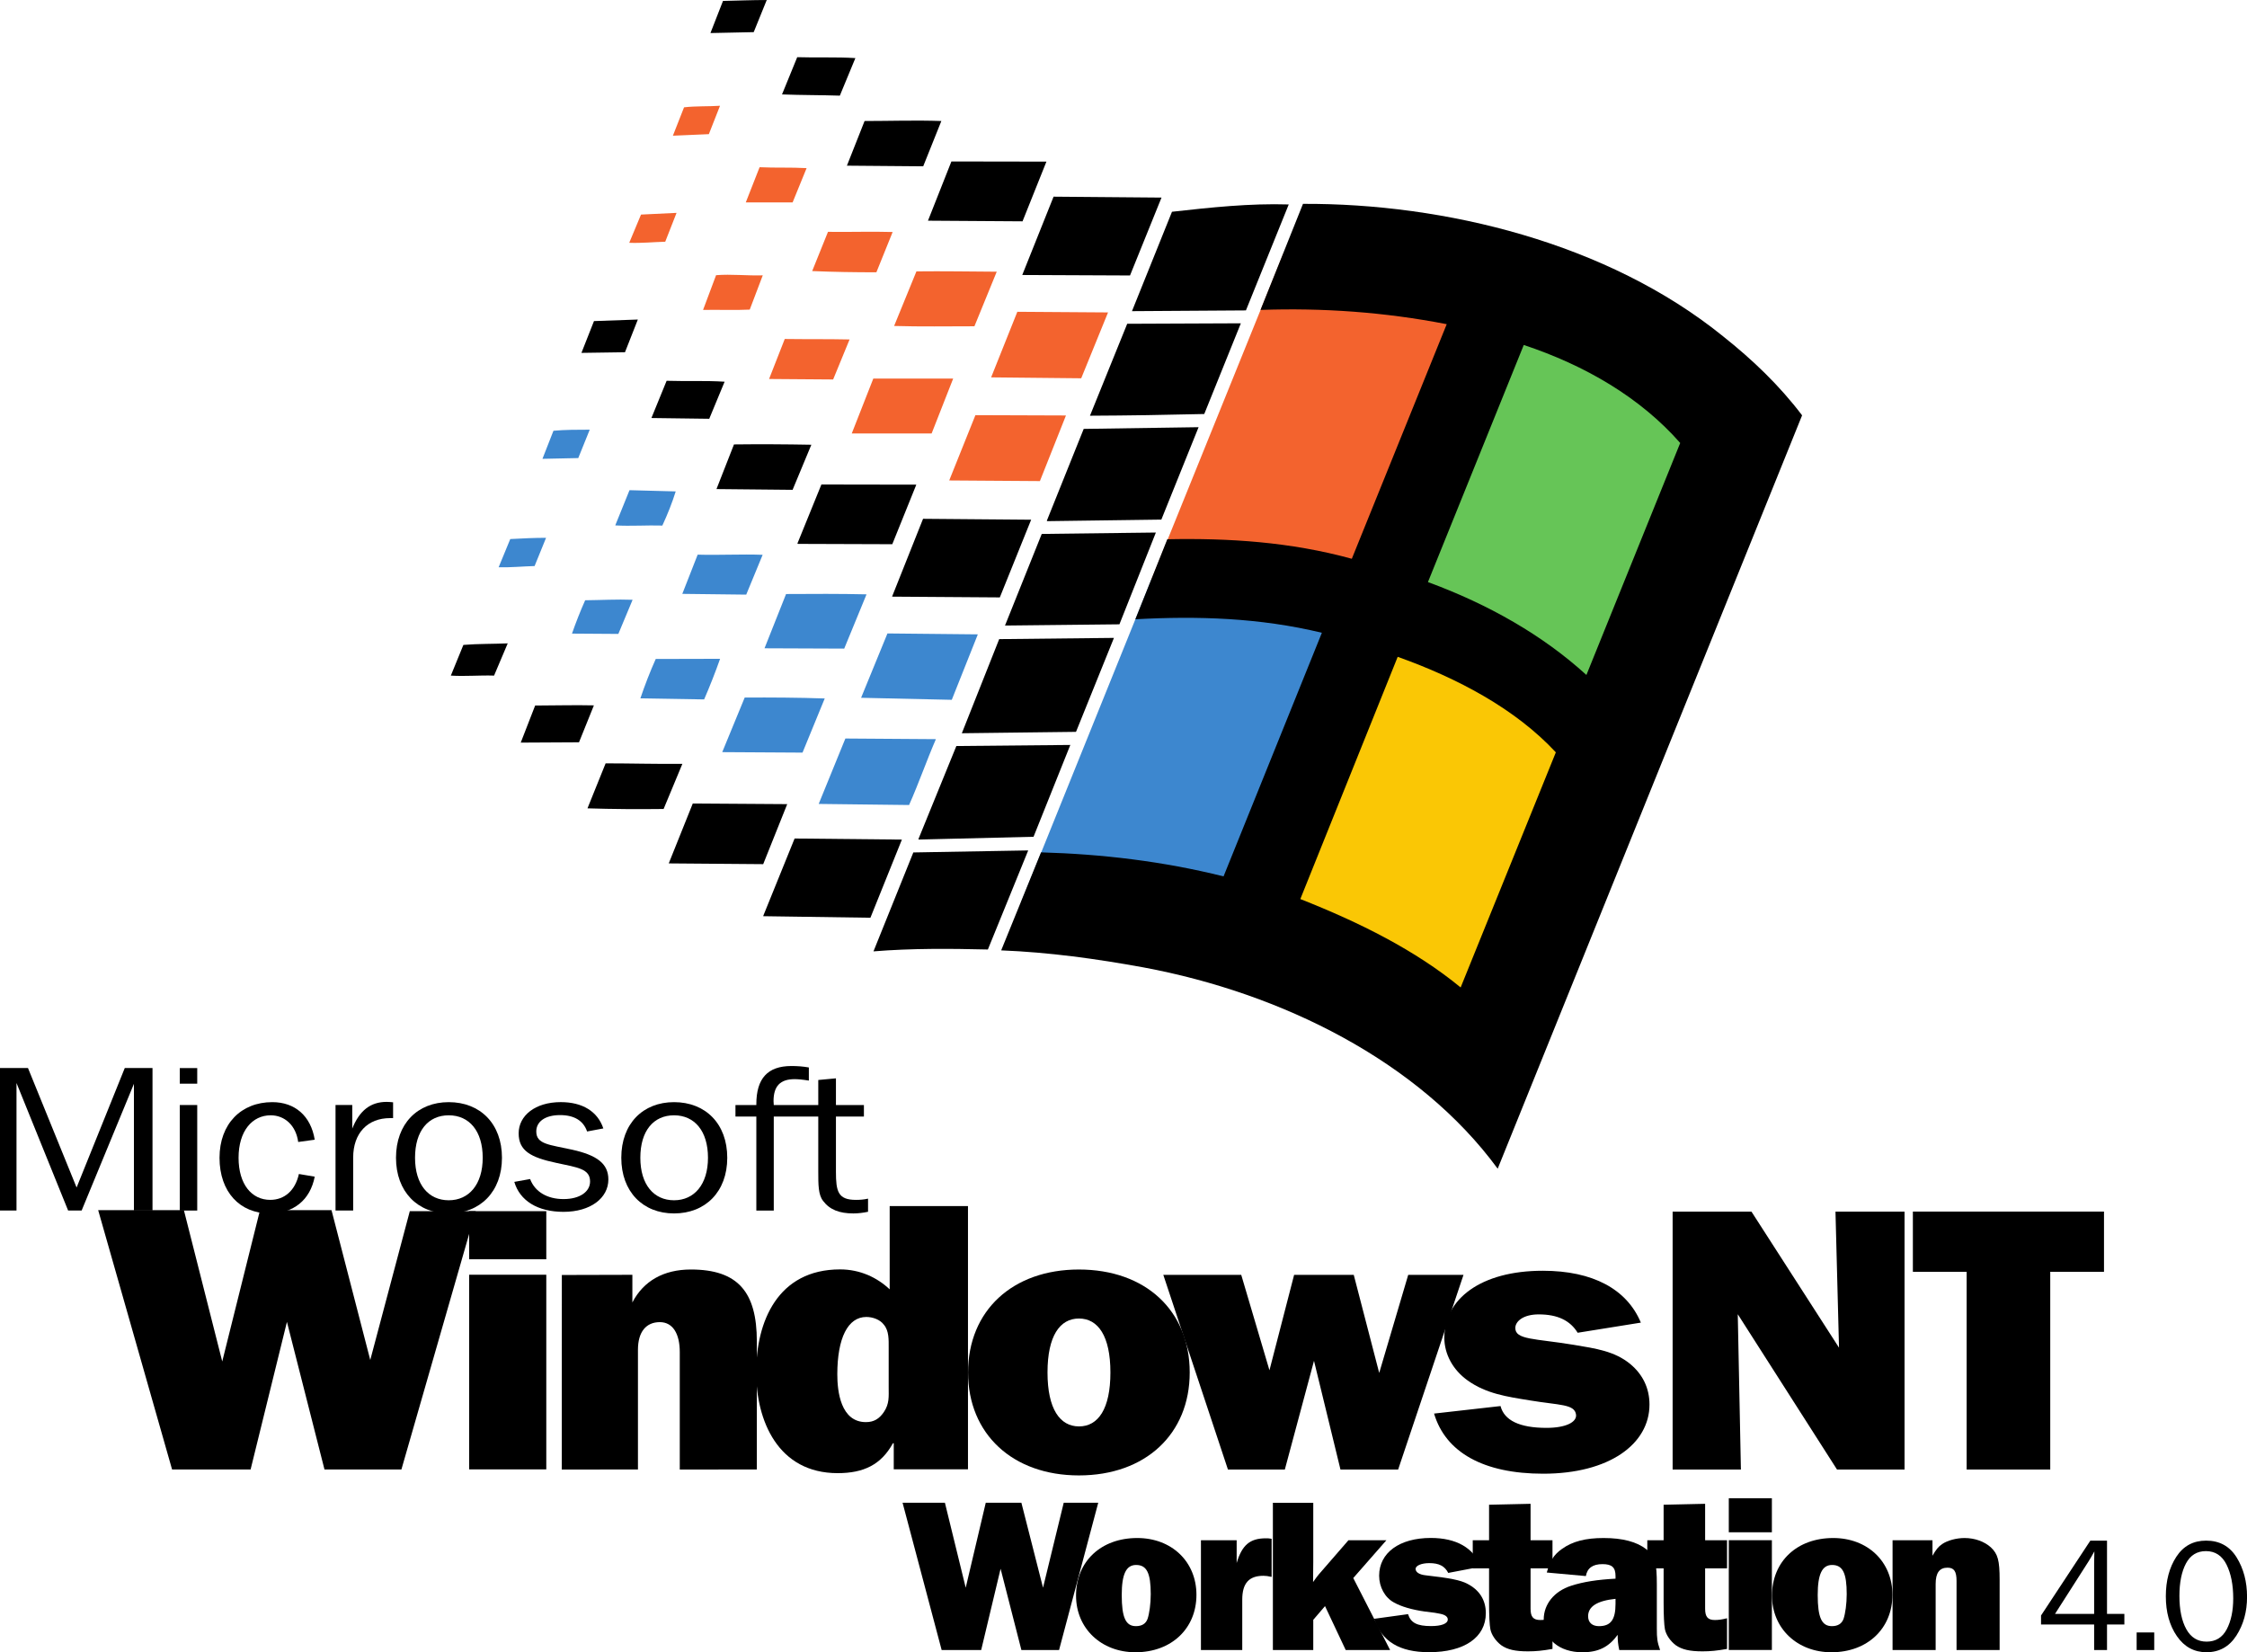 <?xml version="1.0" encoding="UTF-8"?>
<svg width="1994" height="1466.2" data-name="Capa 1" version="1.1" viewBox="0 0 1994 1466.2" xmlns="http://www.w3.org/2000/svg">
 <g transform="translate(80.581 1.037)">
  <path transform="translate(-1012.7,1571.4)" d="m2801.9-108.19h-11.43v-22.65h-47.12v-8l43.74-66.42h14.81v65h15.4v9.41h-15.4zm-11.43-32.06v-45c0-3.25 0.07-6.76 0.21-10.51q-3 5.49-5.17 8.91l-29.75 46.57z"/>
  <path transform="translate(-1012.7,1571.4)" d="m2843.8-123.8v15.61h-15.61v-15.61z"/>
  <path transform="translate(-1012.7,1571.4)" d="m2890.2-106.24q-16.45 0-26.28-14.26t-9.83-35.4q0-20.79 9.34-35.09t26.42-14.29q17.84 0 27.08 14.92t9.23 35q0 19.67-9.48 34.38t-26.48 14.74zm0.07-9.41q12.06 0 17.84-10.91t5.79-27.42q0-18.06-5.93-30t-18.26-12q-11.93 0-17.74 10.94t-5.82 28.79q0 18.54 6.13 29.58t17.99 11.02z"/>
 </g>
 <g transform="translate(80.581 -.063)">
  <path d="m894 1333.6h-30.622l-18.373 75.396-19.201-75.396h-31.615l-17.794 75.396-18.456-75.396h-37.574l34.677 130.68h35.091l17.214-72.085 18.456 72.085h33.436z"/>
  <path d="m928.59 1364.9c-32.111 0-54.291 20.773-54.291 51.146 0 29.049 22.346 50.236 52.719 50.236 31.946 0 54.126-21.021 54.126-50.981 0-29.38-21.932-50.402-52.553-50.402zm-0.993 23.918c9.435 0 12.994 7.117 12.994 25.904 0 8.607-1.241 17.214-2.814 21.932-1.573 4.303-5.048 6.455-10.345 6.455-9.021 0-12.58-7.614-12.58-27.642 0-18.621 3.973-26.649 12.745-26.649z"/>
  <path d="m1021.8 1464.3v-44.691c0-14.483 5.876-21.187 18.787-21.187 2.317 0 3.89 0.248 7.283 0.993v-33.849c-2.4-0.414-3.559-0.414-5.131-0.414-14.152 0-21.187 6.042-25.904 21.932v-20.194h-31.698v97.41z"/>
  <path d="m1149.7 1366.9h-33.684l-24.497 28.222c-2.979 3.311-4.304 5.297-6.869 8.855 0.166-15.311 0.166-15.311 0.166-17.628v-52.719h-35.836v130.68h35.836v-26.815l10.428-12.166 18.373 38.98h39.394l-32.691-63.892z"/>
  <path d="m1138.8 1436.6c6.787 20.028 22.511 29.628 48.746 29.628 31.366 0 50.402-13.159 50.402-34.677 0-11.587-5.71-20.608-16.47-26.07-5.876-3.145-15.725-5.131-36.663-7.449-5.876-0.579-9.187-2.814-9.187-5.71 0-2.979 5.297-5.131 12.166-5.131 8.607 0 13.656 2.566 16.8 8.69l29.049-5.545c-6.455-16.635-21.766-25.49-44.526-25.49-27.808 0-45.85 13.159-45.85 33.518 0 10.014 5.131 19.449 13.159 23.752 6.207 3.559 16.056 6.455 27.394 8.028 9.6 1.159 9.6 1.159 13.573 1.986 4.635 0.91 6.786 2.731 6.786 5.048 0 3.724-5.628 5.876-14.814 5.876-12.414 0-18.042-2.897-20.442-10.593z"/>
  <path d="m1297.1 1366.9h-19.449v-32.36l-36.829 0.828v31.532h-14.483v24.911h14.483v30.539c0 11.173 0.414 19.614 1.159 23.504 0.993 4.966 4.717 10.428 9.6 14.152 5.545 3.89 12.414 5.462 23.752 5.462 7.035 0 12.911-0.579 21.766-2.152v-27.228c-4.304 1.159-7.862 1.573-10.759 1.573-6.29 0-8.69-2.731-8.69-10.014v-35.836h19.449z"/>
  <path d="m1392.6 1464.3c-2.566-7.283-2.897-10.428-2.897-19.035v-38.815c0-19.78-1.573-25.408-9.269-31.532-8.442-6.621-20.939-10.014-37.987-10.014-16.056 0-27.477 2.979-36.829 9.6-7.283 5.131-10.759 10.593-13.573 21.021l34.677 3.145c1.241-7.117 6.124-10.593 14.732-10.593 8.442 0 11.587 2.897 11.587 10.593v2.317c-15.725 0.828-28.47 2.731-39.394 6.29-15.145 4.883-24.332 16.47-24.332 29.96 0 17.463 13.738 29.049 34.346 29.049 14.235 0 23.504-4.717 31.284-15.476 0 4.883 0.248 8.028 1.407 13.49zm-39.56-40.967c0 14.152-4.304 19.78-14.732 19.78-6.042 0-9.6-3.31-9.6-8.773 0-8.607 7.862-13.738 24.332-15.476z"/>
  <path d="m1452 1366.9h-19.449v-32.36l-36.829 0.828v31.532h-14.483v24.911h14.483v30.539c0 11.173 0.414 19.614 1.159 23.504 0.993 4.966 4.717 10.428 9.6 14.152 5.545 3.89 12.414 5.462 23.752 5.462 7.035 0 12.911-0.579 21.766-2.152v-27.228c-4.304 1.159-7.862 1.573-10.759 1.573-6.29 0-8.69-2.731-8.69-10.014v-35.836h19.449z"/>
  <path d="m1491.8 1329.6h-38.236v30.208h38.236zm0 37.242h-38.236v97.41h38.236z"/>
  <path d="m1546.2 1364.9c-32.111 0-54.291 20.773-54.291 51.146 0 29.049 22.346 50.236 52.719 50.236 31.946 0 54.126-21.021 54.126-50.981 0-29.38-21.932-50.402-52.553-50.402zm-0.993 23.918c9.435 0 12.994 7.117 12.994 25.904 0 8.607-1.242 17.214-2.814 21.932-1.573 4.303-5.048 6.455-10.345 6.455-9.021 0-12.58-7.614-12.58-27.642 0-18.621 3.973-26.649 12.745-26.649z"/>
  <path d="m1693.9 1464.3v-62.319c0-17.214-1.573-22.925-7.78-28.801-5.71-5.131-14.152-8.276-23.339-8.276-7.283 0-15.145 2.152-19.78 5.297-3.559 2.4-5.545 4.966-8.69 10.428v-13.738h-35.422v97.41h38.236v-58.595c0-9.766 3.31-14.483 10.511-14.483 5.876 0 8.028 3.311 8.028 11.752v61.326z"/>
 </g>
 <g transform="matrix(35.226 0 0 35.226 -4287.8 -6232.2)">
  <path d="m147.45 199.64 3.281-8.125c1.562-0.086 4.098 0.266 5.668 0.645l-3.375 8.359c-1.531-0.379-4.043-0.84-5.574-0.879" fill="#3d87cf"/>
  <path d="m162.2 195.43-3.41 8.398c-1.141-0.938-4.266-2.719-5.766-3.309l3.375-8.359c1.527 0.543 4.789 2.18 5.801 3.269" fill="#fac705"/>
  <path d="m165.54 187.65-3.348 7.781c-1.094-1-4.258-2.707-5.801-3.269l3.383-8.375c1.543 0.516 4.762 2.719 5.766 3.863" fill="#66c557"/>
  <path d="m150.73 191.52 3.328-8.223c1.559-0.055 4.156 0.191 5.723 0.492l-3.383 8.375c-1.551-0.426-4.117-0.676-5.668-0.645" fill="#f3632e"/>
  <path d="m139.46 194.54-1.605-0.027c0.109-0.324 0.25-0.688 0.387-0.992l1.621-4e-3c-0.117 0.332-0.258 0.691-0.402 1.023" fill="#3d87cf"/>
  <path d="m141.94 195.88-2.023-0.012 0.566-1.375c0.668-4e-3 1.344 0 2.016 0.023l-0.559 1.363" fill="#3d87cf"/>
  <path d="m145.3 195.54c-0.234 0.539-0.434 1.117-0.676 1.66l-2.277-0.027 0.672-1.648 2.281 0.016" fill="#3d87cf"/>
  <path d="m137.3 192.89-1.168-8e-3c0.094-0.27 0.211-0.57 0.332-0.84 0.398-4e-3 0.797-0.027 1.195-0.012l-0.359 0.859" fill="#3d87cf"/>
  <path d="m135.19 191.18c-0.301 8e-3 -0.605 0.039-0.906 0.031l0.293-0.711c0.301-0.016 0.602-0.031 0.902-0.031l-0.289 0.711" fill="#3d87cf"/>
  <path d="m140.52 191.9-1.609-0.019 0.387-0.988c0.547 0.016 1.094-0.016 1.637 4e-3l-0.414 1.004" fill="#3d87cf"/>
  <path d="m142.99 193.26-2.008-8e-3 0.543-1.367c0.676-4e-3 1.352-8e-3 2.027 8e-3l-0.562 1.367" fill="#3d87cf"/>
  <path d="m145.7 194.55-2.285-0.051 0.664-1.621 2.277 0.023-0.656 1.648" fill="#3d87cf"/>
  <path d="m138.41 190.16c-0.391-0.012-0.793 0.019-1.188-4e-3l0.359-0.887 1.164 0.031c-0.086 0.277-0.207 0.582-0.336 0.859" fill="#3d87cf"/>
  <path d="m136.29 188.46-0.902 0.019 0.277-0.707c0.293-0.027 0.609-0.027 0.914-0.027l-0.289 0.715" fill="#3d87cf"/>
  <path d="m142.71 186.48-1.613-0.012 0.395-1.008c0.543 8e-3 1.086 0 1.633 0.012l-0.414 1.008" fill="#f3632e"/>
  <path d="m143.18 187.84 0.543-1.383h2.012l-0.543 1.383h-2.012" fill="#f3632e"/>
  <path d="m147.92 189.04-2.285-0.016 0.66-1.645 2.281 8e-3 -0.656 1.652" fill="#f3632e"/>
  <path d="m140.61 184.72c-0.383 0.019-0.785 0-1.176 8e-3l0.328-0.875c0.383-0.031 0.789 0.016 1.176 4e-3l-0.328 0.863" fill="#f3632e"/>
  <path d="m138.48 183.01c-0.301 8e-3 -0.602 0.039-0.906 0.027l0.297-0.711 0.895-0.043-0.285 0.727" fill="#f3632e"/>
  <path d="m143.8 183.78c-0.539 0-1.078-8e-3 -1.617-0.031l0.398-0.988c0.543 8e-3 1.086-0.012 1.629 4e-3l-0.41 1.016" fill="#f3632e"/>
  <path d="m146.27 185.14c-0.672 0-1.348 0.012-2.023-8e-3l0.562-1.375c0.676-8e-3 1.348 4e-3 2.023 8e-3l-0.562 1.375" fill="#f3632e"/>
  <path d="m148.96 186.45-2.269-0.023 0.66-1.652 2.285 0.016-0.676 1.66" fill="#f3632e"/>
  <path d="m141.69 182.02h-1.18l0.348-0.887c0.398 0.019 0.789 0 1.184 0.023l-0.352 0.863" fill="#f3632e"/>
  <path d="m139.58 180.3-0.906 0.039 0.281-0.715c0.301-0.035 0.605-0.019 0.906-0.039l-0.281 0.715" fill="#f3632e"/>
  <path d="m138.44 197.3c-0.637 8e-3 -1.277 4e-3 -1.918-0.016l0.457-1.133c0.641 0 1.285 0.019 1.934 0.012l-0.473 1.137"/>
  <path d="m153.11 184.74-2.871 0.019 1.008-2.504c0.977-0.109 1.961-0.215 2.941-0.184l-1.078 2.668"/>
  <path d="m140.71 177.73-1.09 0.023 0.316-0.809c0.367-8e-3 0.734-0.023 1.102-0.023l-0.328 0.809"/>
  <path d="m142.88 179.33c-0.484-0.016-0.969-0.012-1.457-0.031l0.383-0.938c0.488 0.016 0.977-8e-3 1.465 0.023l-0.391 0.945"/>
  <path d="m150.19 183.86-2.715-0.012 0.789-1.973 2.719 0.023-0.793 1.961"/>
  <path d="m145.1 182.48 0.59-1.492 2.394 4e-3 -0.602 1.504-2.383-0.016"/>
  <path d="m144.98 181.11-1.922-0.016 0.445-1.125c0.641 0 1.285-0.023 1.934 0l-0.457 1.141"/>
  <path d="m152.06 187.35c-0.957 0.023-1.918 0.039-2.879 0.043l0.938-2.316 2.863-0.012-0.922 2.285"/>
  <path d="m150.98 190.01-2.871 0.039-0.016-8e-3 0.93-2.316 2.894-0.043-0.938 2.328"/>
  <path d="m136.37 185.81 0.316-0.801 1.105-0.039-0.324 0.824-1.098 0.016"/>
  <path d="m147.04 192.68 0.926-2.309 2.875-0.035-0.918 2.312-2.883 0.031"/>
  <path d="m139.59 187.47-1.457-0.019 0.383-0.938c0.488 0.016 0.973-8e-3 1.461 0.023l-0.387 0.934"/>
  <path d="m146.91 191.97-2.715-0.019 0.781-1.961 2.723 0.023-0.789 1.957"/>
  <path d="m144.2 190.63-2.371-8e-3 -0.019-8e-3 0.605-1.488 2.391 4e-3 -0.605 1.5"/>
  <path d="m141.69 189.26-1.918-0.019 0.441-1.125c0.648-8e-3 1.301-4e-3 1.949 8e-3l-0.473 1.137"/>
  <path d="m148.84 195.33-0.012 0.027-2.875 0.035 0.941-2.371 2.891-0.031-0.945 2.34"/>
  <path d="m147.76 198-2.883 0.07-0.019-8e-3 0.957-2.348 2.871-0.027-0.926 2.312"/>
  <path d="m134.17 193.94c-0.363-0.012-0.727 0.023-1.09 0l0.316-0.773c0.371-0.031 0.742-0.023 1.117-0.039l-0.344 0.812"/>
  <path d="m146.61 200.84c-0.961-0.023-1.918-0.031-2.883 0.047l1.004-2.492 2.894-0.051-1.016 2.496"/>
  <path d="m136.31 195.62-1.469 8e-3 0.363-0.934c0.496 0 0.984-0.016 1.48-4e-3l-0.375 0.93"/>
  <path d="m143.65 200.04-2.703-0.039 0.793-1.957 2.703 0.027-0.793 1.969"/>
  <path d="m138.57 198.67 0.605-1.508 2.379 0.016-0.605 1.512-2.379-0.019"/>
  <path d="m164.05 188.08c-1.004-1.145-2.398-1.957-3.941-2.469l-2.414 5.973c1.539 0.566 2.898 1.344 3.992 2.34zm-3.133 7.793c-1.012-1.09-2.461-1.863-3.984-2.406l-2.453 6.102c1.496 0.59 2.898 1.289 4.039 2.227zm6.203-8.488-7.668 18.977c-1.988-2.711-5.445-4.422-8.918-5.07-1.195-0.219-2.394-0.383-3.59-0.43l1.004-2.469c1.531 0.043 3.066 0.223 4.598 0.605l2.477-6.137c-1.57-0.379-3.137-0.426-4.699-0.34l0.805-2.016c1.547-0.031 3.098 0.066 4.648 0.492l2.391-5.91c-1.566-0.305-3.133-0.414-4.691-0.359l1.07-2.672c3.555-0.016 7.668 0.977 10.582 3.336 0.738 0.586 1.418 1.234 1.992 1.992"/>
 </g>
 <g>
  <path d="m398.22 1076.8c27.892 0 47.222-19.31 47.222-49.388 0-30.223-19.33-49.368-47.222-49.368-27.665 0-46.809 19.145-46.809 49.368 0 30.078 19.145 49.388 46.809 49.388zm0-11.676c-17.907 0-29.913-13.843-29.913-37.712 0-24.034 11.8-37.691 29.913-37.691s30.14 13.843 30.14 37.691c0 23.683-12.213 37.712-30.14 37.712" fill-rule="evenodd"/>
  <path d="m159.55 961.66h15.472v-13.843h-15.472zm0 112.58h15.472v-93.64h-15.472v93.64" fill-rule="evenodd"/>
  <path d="m598.15 1076.8c27.892 0 47.222-19.31 47.222-49.388 0-30.223-19.33-49.368-47.222-49.368-27.685 0-46.809 19.145-46.809 49.368 0 30.078 19.124 49.388 46.809 49.388zm0-11.676c-17.907 0-29.913-13.843-29.913-37.712 0-24.034 11.8-37.691 29.913-37.691 18.113 0 30.12 13.843 30.12 37.691 0 23.683-12.213 37.712-30.12 37.712" fill-rule="evenodd"/>
  <path d="m1484.3 1304.1h60.59l-2.785-137.85 88.09 137.85h59.91v-228.87h-61.292l3.136 120.71-77.672-120.71h-69.977v228.87"/>
  <path d="m484.78 1074.8h-68.43v42.684h68.43z"/>
  <path d="m788.62 1231c0 8.5 0.722 14.647-4.332 22.136-3.961 5.777-8.644 8.85-15.864 8.85-22.363 0-25.437-27.232-25.396-42.56 0.062-32.038 9.345-50.729 25.746-50.75 5.776 0 12.275 2.393 15.514 6.808 4.704 5.447 4.332 13.636 4.332 20.444zm70.369 72.866v-233.59h-69.482v73.896c-11.181-10.563-26.324-17.7-44.004-17.7-55.557 0-74.474 46.644-74.474 91.246 0 42.91 19.289 89.555 72.308 89.555 23.085 0 38.599-7.489 49.058-26.551h0.722v23.147h65.872" fill-rule="evenodd"/>
  <path d="m957.54 1265.8c-16.978 0-27.974-15.514-27.974-47.862 0-32.368 10.913-47.882 27.892-47.882 16.979 0 27.933 15.514 27.933 47.882 0 32.348-10.872 47.862-27.851 47.862zm-0.124 43.488c59.084 0 98.343-36.742 98.343-91.35 0-54.958-39.259-91.37-98.343-91.37-58.734 0-98.343 36.412-98.343 91.37 0 54.608 39.61 91.35 98.343 91.35" fill-rule="evenodd"/>
  <path d="m0 1074.2h14.647v-113.13l45.799 113.13h12.007l46.397-112.41v112.41h16.483v-126.42h-24.612l-42.745 106.02-43.137-106.02h-24.838v126.42"/>
  <path d="m264.62 1013.4 14.668-2.022c-3.466-21.311-17.721-33.338-37.65-33.338-27.685 0-46.83 19.31-46.83 49.368 0 30.429 18.134 49.388 44.375 49.388 21.166 0 36.02-11.676 40.105-32.616l-14.049-2.373c-3.26 14.75-12.832 22.961-25.437 22.961-16.483 0-28.098-13.843-28.098-37.361 0-23.848 12.213-37.691 28.511-37.691 12.192 0 22.384 8.727 24.405 23.684"/>
  <path d="m297.75 1074.2h15.658v-46.995c0-21.682 12.832-34.988 32.781-34.988h2.641v-14.029c-2.042-0.185-3.858-0.371-5.694-0.371-14.462 0-24.22 7.84-30.532 23.704v-20.96h-14.854v93.64"/>
  <path d="m686.65 980.6c0-1.093-0.206-2.373-0.206-3.466 0-13.286 5.9-19.495 18.732-19.495 2.847 0 7.117 0.371 12.605 1.279v-11.656c-5.075-0.908-10.171-1.279-15.473-1.279-21.166 0-31.131 11.12-31.131 33.895v0.722h-18.526v10.212h18.526v83.428h15.473v-83.428h39.486v48.625c0 12.027 0 20.774 4.27 26.241 5.9 7.839 14.462 11.119 26.881 11.119 4.27 0 8.747-0.557 13.018-1.465v-11.656c-3.858 0.908-7.53 1.093-10.789 1.093-15.864 0-17.701-7.468-17.701-24.962v-48.996h24.818v-10.212h-24.818v-23.683l-15.679 1.465v22.218h-39.486"/>
  <path d="m456.4 1048.8c4.869 16.71 20.713 26.592 43.674 26.592 23.951 0 39.795-12.213 39.795-28.737 0-14.194-10.356-21.558-32.08-26.406-20.114-4.497-31.894-4.683-31.894-16.174 0-8.809 7.922-14.544 21.125-14.544 12.605 0 20.713 5.013 23.972 14.544l14.42-2.702c-5.075-15.081-18.484-23.353-37.773-23.353-22.755 0-37.382 12.048-37.382 27.665 0 15.452 10.563 21.393 33.317 26.241 19.083 4.126 30.058 5.199 30.058 16.524 0 8.974-8.933 15.617-23.559 15.617-14.42 0-25.396-6.457-29.645-17.783l-14.028 2.517"/>
  <path d="m1819.4 1128.6h47.697v-53.432h-169.6v53.432h47.717v175.46h74.186v-175.46"/>
  <path d="m498.52 1304.1 67.604-0.104v-106.2c0-16.133 7.406-24.529 19.413-24.529 11.635 0 17.7 10.439 17.7 26.571v104.26l68.388-0.104v-113.59c0-43.694-16.586-63.85-58.569-63.85-23.993 0-42.003 10.088-51.884 29.233v-24.529l-62.591 0.166-0.062 172.67"/>
  <path d="m1089.7 1304.1h50.461l25.891-96.507 23.498 96.507h51.162l58.012-172.8h-49.058l-25.746 87.038-22.59-87.038h-52.916l-21.888 84.686-25.045-84.686h-69.152l57.372 172.8"/>
  <path d="m152.7 1304h69.688l32.245-130.96 33.317 130.96h68.265l65.933-229.2h-58.486l-35.092 132.05-34.39-132.96h-63.458l-33.503 134.28-34.039-134.28h-76.063l65.583 230.11"/>
  <path d="m484.78 1131.2h-68.43v172.73h68.43z"/>
  <path d="m1272.6 1254.4c10.191 34.349 43.694 53.37 96.858 53.37 58.61 0 94.3-26.344 94.3-61.374 0-14.338-5.838-26.675-17.123-36.02-13.822-11.326-30.202-13.657-50.234-16.999-34.596-5.673-51.843-4.332-51.699-15.019 0.062-5.715 6.911-11.965 20.754-11.965 17.102 0 28.016 5.632 34.576 16.298l56.072-8.995c-12.378-29.687-42.601-46.026-87.017-46.026-55.35 0-87.389 25.354-87.389 59.373 0 14.668 7.654 28.676 20.754 38.021 16.38 11.676 34.596 14.338 55.35 17.68 25.849 4.332 39.651 3.074 40.786 12.667 0.763 6.622-9.118 11.677-26.221 11.677-24.034 0-37.505-6.684-40.786-19.352l-58.981 6.664"/>
 </g>
</svg>
